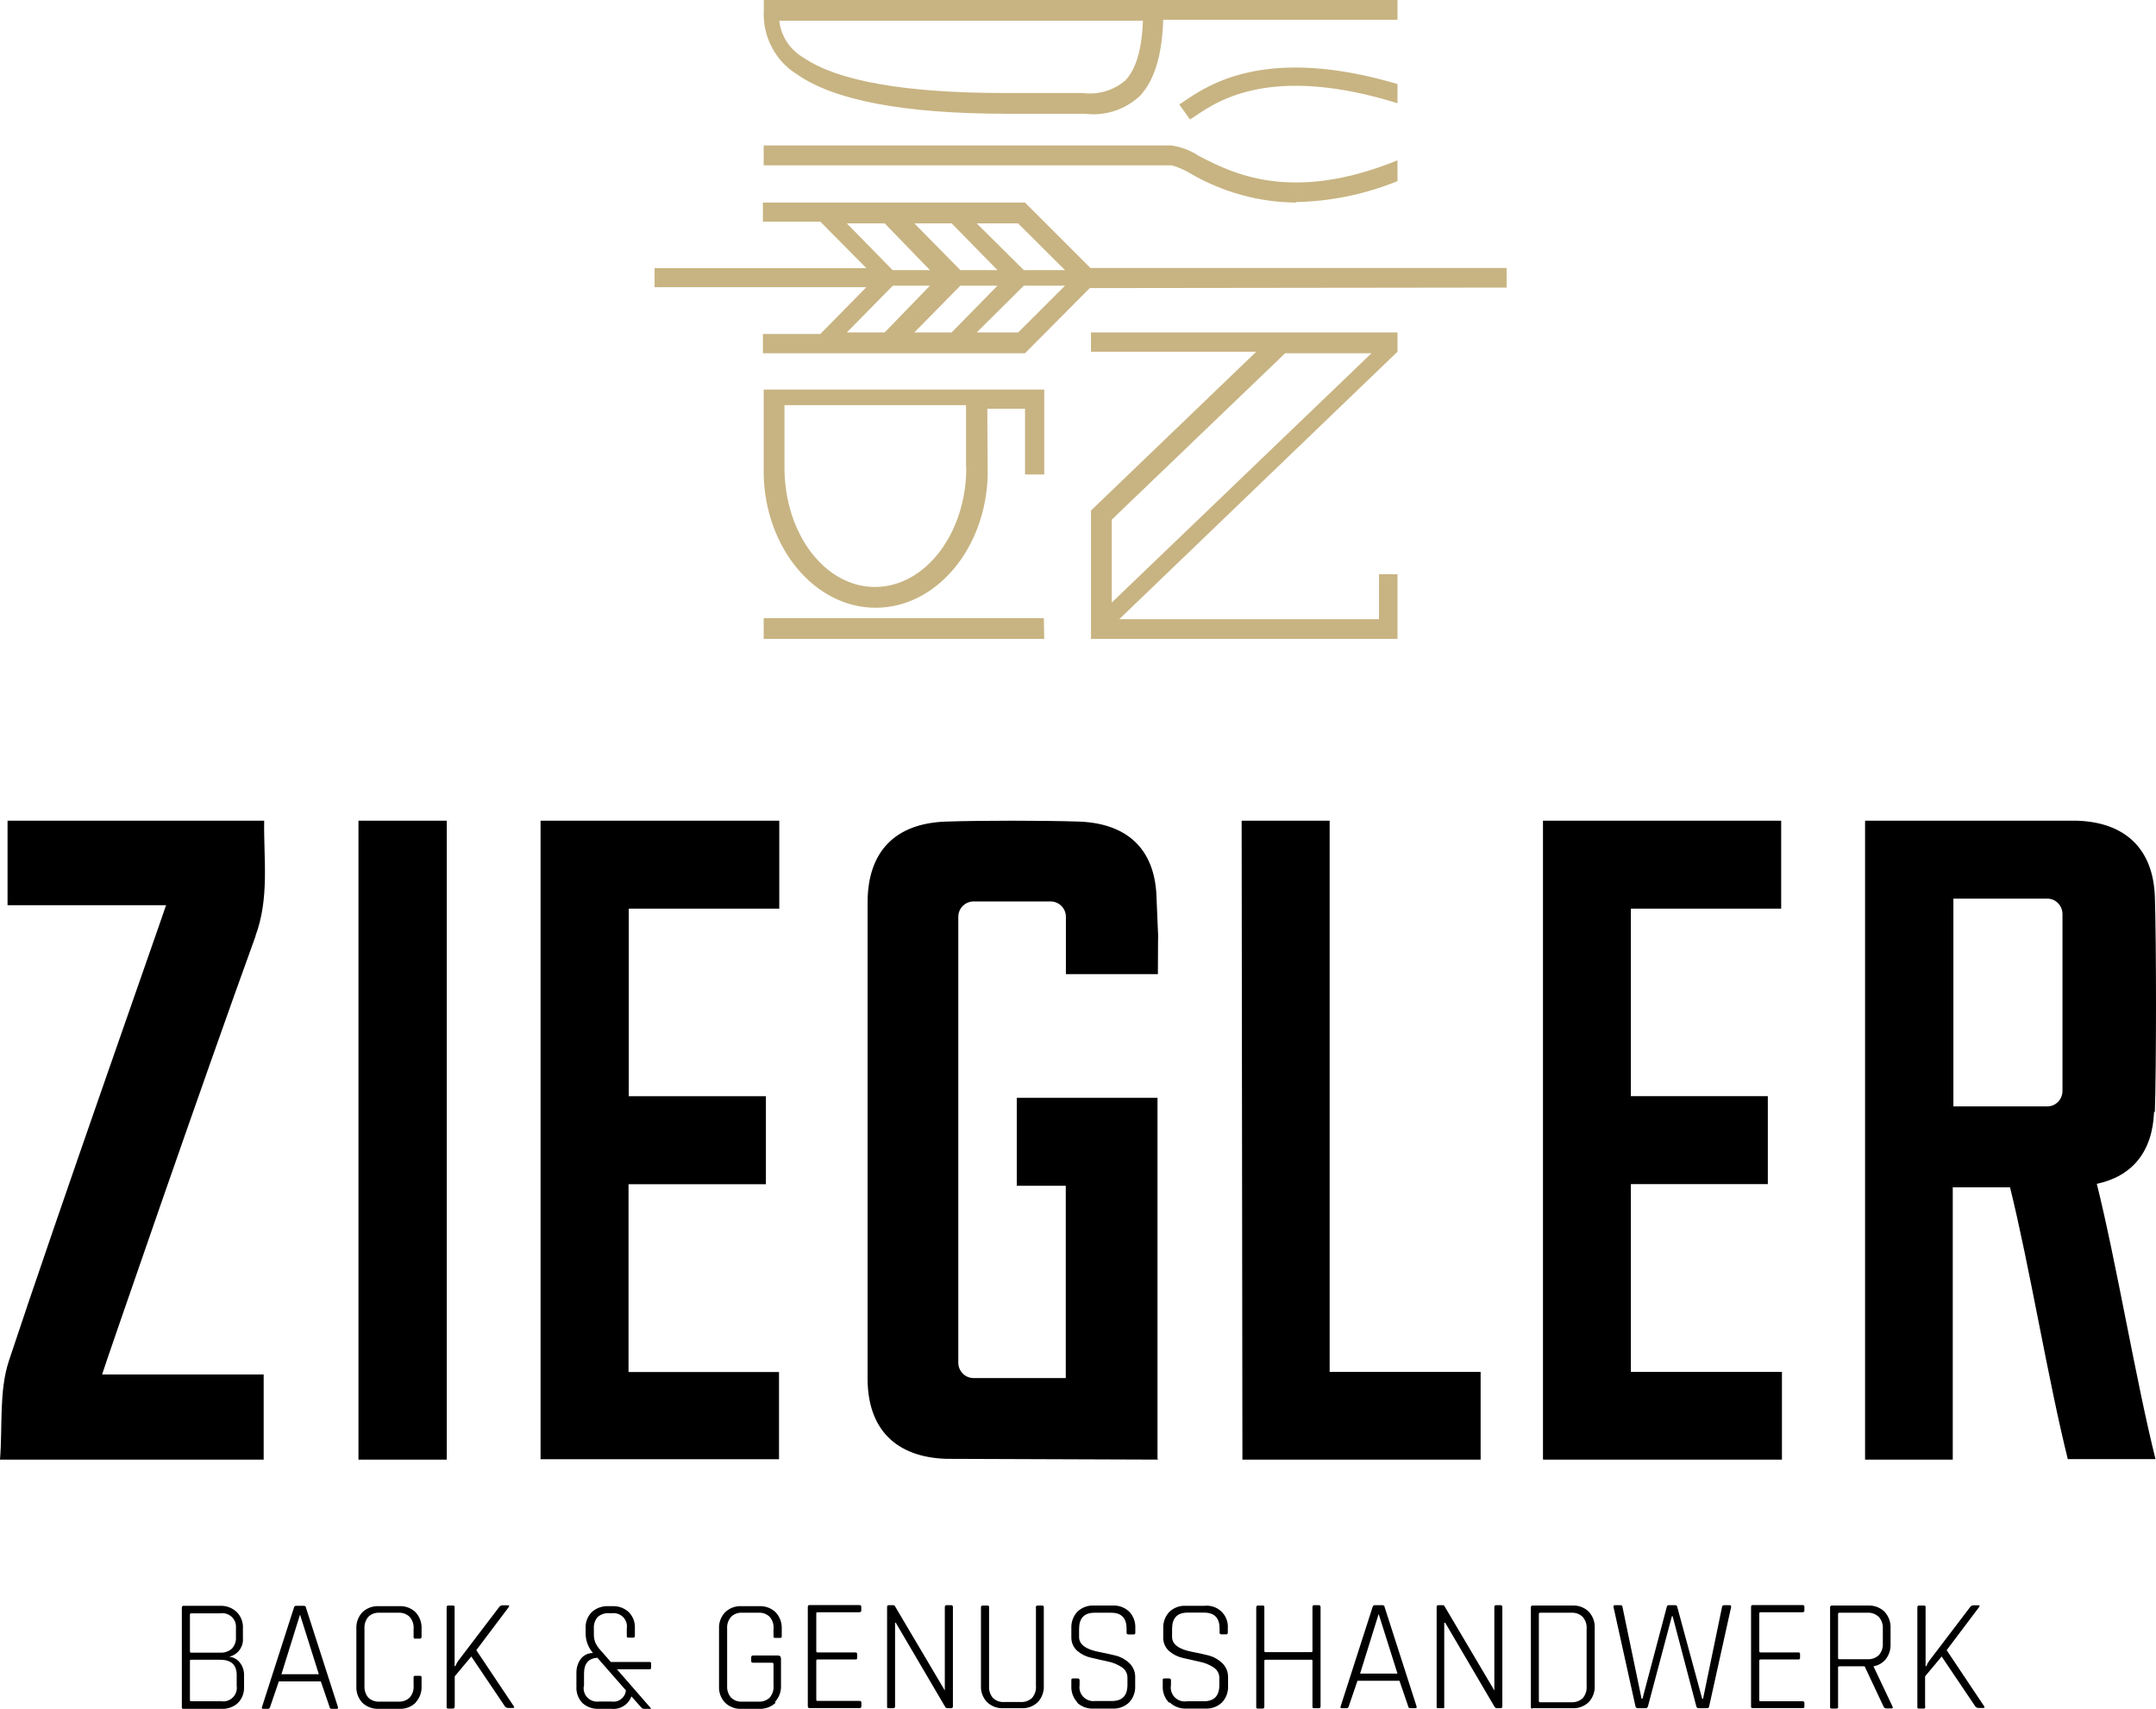 <?xml version="1.0" encoding="UTF-8"?>
<svg width="415px" height="329px" viewBox="0 0 415 329" version="1.1" xmlns="http://www.w3.org/2000/svg" xmlns:xlink="http://www.w3.org/1999/xlink">
    <title>Group</title>
    <g id="Page-1" stroke="none" stroke-width="1" fill="none" fill-rule="evenodd">
        <g id="Group" fill-rule="nonzero">
            <path d="M49.152,180.247 C51.91,172.831 50.728,165.416 50.851,158 L1.453,158 L1.453,174.265 L31.964,174.265 C31.52,175.773 11.106,233.59 1.724,261.942 C-0.222,267.85 0.517,274.672 0,281 L50.753,281 L50.753,264.612 L19.651,264.612 C20.07,263.153 39.351,207.289 49.201,180.197 M69,281 L86,281 L86,158 L69,158 L69,281 Z M104,280.926 L149.95,280.926 L149.95,264.141 L120.984,264.141 L120.984,227.979 L147.425,227.979 L147.425,211.046 L121.033,211.046 L121.033,174.933 L150,174.933 L150,158 L104.05,158 L104.05,281 L104,280.926 Z M222.803,280.901 C222.803,280.901 222.803,217.004 222.803,211.352 L195.714,211.352 L195.714,228.283 L205.146,228.283 L205.146,265.303 L187.489,265.303 C186.68,265.324 185.897,265.011 185.325,264.437 C184.752,263.863 184.439,263.079 184.46,262.268 L184.46,176.578 C184.439,175.767 184.752,174.983 185.325,174.409 C185.897,173.835 186.68,173.522 187.489,173.542 L202.142,173.542 C202.951,173.522 203.733,173.835 204.306,174.409 C204.879,174.983 205.191,175.767 205.171,176.578 C205.171,176.578 205.171,184.254 205.171,187.536 L222.877,187.536 C222.877,174.431 223.099,185.636 222.606,172.555 C222.261,163.325 216.819,158.463 207.609,158.167 C200.689,157.944 189.114,157.944 182.194,158.167 C172.344,158.463 167.049,163.892 167,173.616 C167,184.871 167,252.593 167,265.402 C167,275.126 172.442,280.556 182.194,280.852 C185.125,280.852 223,281 223,281 M239.148,281 L285,281 L285,264.12 L255.938,264.12 L255.938,158 L239,158 L239.148,281 Z M297.148,281 L343,281 L343,264.12 L313.923,264.12 L313.923,227.965 L340.282,227.965 L340.282,211.035 L313.923,211.035 L313.923,174.93 L342.852,174.93 L342.852,158 L297,158 L297,280.975 L297.148,281 Z M396.999,209.93 C397.019,210.75 396.712,211.543 396.149,212.123 C395.586,212.703 394.816,213.02 394.02,212.999 L376,212.999 L376,173.001 L394.02,173.001 C394.816,172.98 395.586,173.297 396.149,173.877 C396.712,174.457 397.019,175.25 396.999,176.07 L396.999,209.93 Z M414.779,214.127 C415.074,205.555 415.074,181.147 414.779,172.575 C414.434,163.336 408.996,158.296 399.794,158 L359,158 L359,281 L375.879,281 L375.879,228.579 C379.077,228.579 382.965,228.579 386.902,228.579 C390.617,243.524 394.283,265.955 398.023,280.901 L414.902,280.901 C411.112,265.684 407.373,243.03 403.608,227.912 C410.374,226.454 414.336,221.81 414.631,214.003" id="Shape" fill="#000000"></path>
            <path d="M214,100.041 L247.382,68 L264,68 L214,116 L214,100.041 Z M210,98.284 L210,98.284 L210,123 L269,123 L269,110.542 L265.435,110.542 L265.435,119.213 L215.433,119.213 L269,67.712 L269,67.712 L269,64 L210,64 L210,67.712 L241.811,67.712 L210,98.284 Z M186,90.001 C186,102.678 178.111,113 168.415,113 C158.718,113 151,102.678 151,90.001 L151,78 L185.951,78 C185.951,80.079 185.951,87.771 185.951,90.001 M190.041,78.683 L197.306,78.683 L197.306,91.34 L201,91.34 L201,75 L147,75 L147,91.489 C147.372,105.629 156.917,117 168.545,117 C180.174,117 189.744,105.653 190.116,91.513 L190.041,78.683 Z M200.926,119 L147,119 L147,123 L201,123 L200.926,119 Z M220,4 C219.803,9.471 218.667,13.337 216.618,15.477 C214.362,17.416 211.367,18.302 208.399,17.908 L193.441,17.908 C174.461,17.908 161.354,15.647 154.788,11.173 C152.116,9.677 150.335,7.009 150,4 L220,4 Z M223.753,3.81 L269,3.81 L269,0 L147.02,0 L147.02,1.968 L147.02,1.968 C146.75,6.993 149.226,11.756 153.445,14.331 C160.658,19.377 174.247,21.9 193.843,21.9 L208.884,21.9 C212.752,22.384 216.631,21.101 219.494,18.393 C222.227,15.39 223.679,10.622 223.901,3.81 M269,19.866 L269,16.178 C243.927,8.778 232.773,16.178 227.954,19.481 L227,20.107 L227,20.107 L229.055,23 L230.033,22.373 C234.534,19.264 244.906,12.418 269,19.866 M249.426,38.899 C256.132,38.773 262.762,37.408 269,34.869 L269,30.864 C248.416,39.253 236.992,33.247 230.689,29.977 C229.101,28.934 227.311,28.259 225.444,28 L147,28 L147,31.827 L225.543,31.827 C226.805,32.179 228.015,32.708 229.138,33.399 C235.36,37.019 242.377,38.947 249.524,39 M205,52 L197.067,52 L188,43 L195.959,43 L205,52 Z M183.177,43 L192,52 L184.848,52 L176,43 L183.177,43 Z M170.284,43 L179,52 L171.813,52 L163,43 L170.284,43 Z M171.862,55 L179,55 L170.284,64 L163,64 L171.862,55 Z M176,64 L184.848,55 L192,55 L183.177,64 L176,64 Z M188,64 L197.067,55 L205,55 L195.984,64 L188,64 Z M290,55.362 L290,51.588 L209.887,51.588 L197.304,39 L146.849,39 L146.849,42.675 L157.902,42.675 L166.759,51.613 L126,51.613 L126,55.288 L166.759,55.288 L157.902,64.301 L146.849,64.301 L146.849,68 L196.86,68 L196.86,68 L197.304,68 L198.489,66.808 L209.271,55.958 L209.271,55.958 L209.764,55.461 L290,55.362 Z" id="Shape" fill="#C8B482"></path>
            <g id="Ziegler_Logo_Schwarz" transform="translate(35, 309)" fill="#000000">
                <path d="M335.553,19.5 L335.553,13.724 L338.744,9.905 L345.176,19.452 C345.316,19.686 345.574,19.823 345.848,19.81 L346.735,19.81 C347.023,19.81 347.071,19.691 346.903,19.452 L339.704,8.688 L345.919,0.43 C346.111,0.167 346.063,0.048 345.919,0.048 L344.84,0.048 C344.573,0.058 344.329,0.202 344.192,0.43 L336.345,10.741 C336.111,11.054 335.925,11.4 335.793,11.767 L335.649,11.767 L335.649,0.477 C335.649,0.215 335.649,0.095 335.313,0.095 L334.377,0.095 C334.161,0.095 334.065,0.215 334.065,0.477 L334.065,19.572 C334.065,19.81 334.065,19.93 334.377,19.93 L335.265,19.93 C335.505,19.93 335.601,19.81 335.601,19.572 M318.803,10.216 L318.803,1.766 C318.803,1.575 318.803,1.48 319.115,1.48 L324.442,1.48 C325.261,1.425 326.064,1.72 326.65,2.291 C327.194,2.909 327.47,3.715 327.418,4.535 L327.418,7.423 C327.464,8.234 327.188,9.031 326.65,9.643 C326.055,10.197 325.256,10.482 324.442,10.43 L319.115,10.43 C318.899,10.43 318.803,10.43 318.803,10.144 M318.803,19.5 L318.803,12.077 C318.803,11.886 318.803,11.791 319.115,11.791 L323.914,11.791 L327.562,19.548 C327.646,19.775 327.87,19.921 328.114,19.906 L329.073,19.906 C329.329,19.906 329.401,19.787 329.289,19.548 L325.618,11.791 L325.618,11.791 C326.564,11.63 327.419,11.129 328.018,10.383 C328.63,9.564 328.943,8.562 328.905,7.542 L328.905,4.463 C328.962,3.283 328.538,2.13 327.73,1.265 C326.873,0.455 325.718,0.032 324.538,0.095 L317.579,0.095 C317.387,0.095 317.267,0.215 317.267,0.477 L317.267,19.572 C317.267,19.81 317.267,19.93 317.579,19.93 L318.491,19.93 C318.707,19.93 318.827,19.81 318.827,19.572 M312.323,19.572 L312.323,18.88 C312.34,18.78 312.308,18.679 312.236,18.608 C312.165,18.537 312.063,18.505 311.963,18.522 L303.948,18.522 C303.732,18.522 303.636,18.522 303.636,18.259 L303.636,10.764 C303.636,10.574 303.636,10.478 303.948,10.478 L311.148,10.478 C311.241,10.495 311.337,10.466 311.404,10.399 C311.471,10.332 311.501,10.237 311.484,10.144 L311.484,9.452 C311.501,9.359 311.471,9.263 311.404,9.197 C311.337,9.13 311.241,9.1 311.148,9.118 L303.948,9.118 C303.732,9.118 303.636,9.118 303.636,8.831 L303.636,1.671 C303.636,1.48 303.636,1.384 303.948,1.384 L311.963,1.384 C312.203,1.384 312.323,1.265 312.323,1.05 L312.323,0.334 C312.323,0.119 312.203,0 311.963,0 L302.365,0 C302.149,0 302.053,0.119 302.053,0.382 L302.053,19.476 C302.053,19.715 302.053,19.834 302.365,19.834 L311.963,19.834 C312.203,19.834 312.323,19.834 312.323,19.5 M282.207,19.5 L286.814,2.148 L286.958,2.148 L291.518,19.5 C291.553,19.709 291.737,19.861 291.95,19.858 L293.582,19.858 C293.684,19.865 293.784,19.831 293.86,19.763 C293.937,19.696 293.983,19.602 293.99,19.5 L298.213,0.406 C298.213,0.143 298.213,0.024 297.949,0.024 L296.893,0.024 C296.783,0.01 296.673,0.044 296.59,0.117 C296.507,0.19 296.46,0.296 296.461,0.406 L292.814,18.044 L292.646,18.044 L287.846,0.358 C287.846,0.143 287.678,0.024 287.414,0.024 L286.238,0.024 C286.035,0.01 285.856,0.156 285.831,0.358 L281.151,18.044 L280.983,18.044 L277.312,0.406 C277.312,0.143 277.144,0.024 276.904,0.024 L275.896,0.024 C275.632,0.024 275.512,0.143 275.584,0.406 L279.807,19.5 C279.843,19.709 280.026,19.861 280.239,19.858 L281.799,19.858 C282.002,19.859 282.17,19.702 282.183,19.5 M260.01,19.858 L267.641,19.858 C268.815,19.927 269.964,19.502 270.808,18.689 C271.613,17.822 272.029,16.668 271.96,15.49 L271.96,4.463 C272.026,3.286 271.61,2.133 270.808,1.265 C269.964,0.451 268.815,0.027 267.641,0.095 L259.986,0.095 C259.77,0.095 259.674,0.215 259.674,0.477 L259.674,19.572 C259.674,19.81 259.674,19.93 259.986,19.93 M261.209,18.283 L261.209,1.766 C261.209,1.575 261.209,1.48 261.521,1.48 L267.449,1.48 C268.256,1.423 269.05,1.709 269.632,2.267 C270.212,2.922 270.49,3.787 270.4,4.654 L270.4,15.562 C270.484,16.429 270.207,17.292 269.632,17.949 C269.039,18.488 268.251,18.764 267.449,18.713 L261.521,18.713 C261.305,18.713 261.209,18.713 261.209,18.45 M242.996,19.739 L242.996,3.413 L243.188,3.413 L252.642,19.524 C252.729,19.714 252.913,19.842 253.122,19.858 L253.842,19.858 C254.058,19.858 254.178,19.739 254.178,19.5 L254.178,0.406 C254.178,0.143 254.058,0.024 253.842,0.024 L252.978,0.024 C252.738,0.024 252.642,0.143 252.642,0.406 L252.642,16.445 L252.642,16.445 L243.044,0.215 C242.975,0.083 242.832,0.007 242.684,0.024 L241.844,0.024 C241.628,0.024 241.532,0.143 241.532,0.406 L241.532,19.5 C241.532,19.739 241.532,19.858 241.844,19.858 L242.732,19.858 C242.972,19.858 243.068,19.739 243.068,19.5 M230.397,1.79 L233.997,13.199 L226.797,13.199 L230.349,1.79 L230.397,1.79 Z M224.614,19.5 L226.294,14.583 L234.381,14.583 L236.06,19.5 C236.06,19.739 236.252,19.858 236.468,19.858 L237.452,19.858 C237.66,19.858 237.732,19.739 237.668,19.5 L231.525,0.406 C231.525,0.143 231.285,0.024 231.093,0.024 L229.629,0.024 C229.413,0.024 229.269,0.143 229.197,0.406 L223.054,19.5 C222.958,19.739 223.03,19.858 223.27,19.858 L224.23,19.858 C224.398,19.858 224.542,19.739 224.614,19.5 M208.368,19.5 L208.368,10.788 C208.368,10.621 208.368,10.526 208.68,10.526 L217.319,10.526 C217.535,10.526 217.631,10.526 217.631,10.788 L217.631,19.5 C217.631,19.739 217.631,19.858 217.942,19.858 L218.83,19.858 C218.93,19.875 219.032,19.843 219.103,19.772 C219.175,19.701 219.207,19.599 219.19,19.5 L219.19,0.406 C219.19,0.143 219.07,0.024 218.83,0.024 L217.942,0.024 C217.727,0.024 217.631,0.143 217.631,0.406 L217.631,8.783 C217.631,8.974 217.631,9.07 217.319,9.07 L208.68,9.07 C208.464,9.07 208.368,9.07 208.368,8.783 L208.368,0.477 C208.368,0.215 208.368,0.095 208.032,0.095 L207.12,0.095 C206.928,0.095 206.808,0.215 206.808,0.477 L206.808,19.572 C206.808,19.81 206.808,19.93 207.12,19.93 L208.032,19.93 C208.248,19.93 208.368,19.81 208.368,19.572 M190.178,18.76 C191.034,19.57 192.189,19.993 193.369,19.93 L197.017,19.93 C198.197,19.993 199.352,19.57 200.209,18.76 C201.022,17.898 201.446,16.743 201.384,15.562 L201.384,13.987 C201.43,12.931 201.02,11.906 200.257,11.17 C199.512,10.457 198.594,9.947 197.593,9.69 C196.513,9.428 195.457,9.189 194.425,8.998 C191.882,8.505 190.61,7.55 190.61,6.134 L190.61,4.583 C190.61,2.506 191.594,1.456 193.585,1.456 L196.753,1.456 C198.769,1.456 199.753,2.482 199.753,4.535 L199.753,5.299 C199.753,5.537 199.873,5.633 200.113,5.633 L201,5.633 C201.094,5.65 201.19,5.621 201.257,5.554 C201.324,5.487 201.354,5.392 201.336,5.299 L201.336,4.439 C201.422,3.246 200.97,2.076 200.104,1.247 C199.237,0.417 198.045,0.013 196.849,0.143 L193.273,0.143 C192.093,0.08 190.939,0.503 190.082,1.313 C189.273,2.178 188.849,3.331 188.906,4.511 L188.906,6.206 C188.871,7.211 189.284,8.18 190.034,8.855 C190.802,9.518 191.727,9.978 192.721,10.192 L195.889,10.908 C196.857,11.093 197.778,11.466 198.601,12.006 C199.325,12.466 199.746,13.276 199.705,14.13 L199.705,15.419 C199.705,17.495 198.697,18.522 196.705,18.522 L193.489,18.522 C192.627,18.667 191.748,18.386 191.132,17.769 C190.516,17.152 190.241,16.275 190.394,15.419 L190.394,14.464 C190.401,14.373 190.368,14.284 190.303,14.22 C190.239,14.155 190.149,14.123 190.058,14.13 L189.17,14.13 C188.93,14.13 188.81,14.13 188.81,14.464 L188.81,15.562 C188.748,16.743 189.172,17.898 189.986,18.76 M172.3,18.76 C173.157,19.57 174.311,19.993 175.491,19.93 L179.139,19.93 C180.319,19.993 181.474,19.57 182.331,18.76 C183.144,17.898 183.569,16.743 183.507,15.562 L183.507,13.987 C183.552,12.931 183.142,11.906 182.379,11.17 C181.624,10.462 180.698,9.96 179.691,9.714 C178.611,9.452 177.555,9.213 176.523,9.022 C173.98,8.529 172.708,7.574 172.708,6.158 L172.708,4.607 C172.708,2.53 173.692,1.48 175.683,1.48 L178.875,1.48 C180.867,1.48 181.851,2.506 181.851,4.559 L181.851,5.323 C181.851,5.561 181.971,5.657 182.211,5.657 L183.195,5.657 C183.288,5.674 183.384,5.645 183.451,5.578 C183.518,5.511 183.548,5.415 183.531,5.323 L183.531,4.463 C183.598,3.282 183.173,2.124 182.355,1.265 C181.507,0.456 180.36,0.033 179.187,0.095 L175.587,0.095 C174.407,0.032 173.253,0.455 172.396,1.265 C171.587,2.13 171.163,3.283 171.22,4.463 L171.22,6.158 C171.185,7.163 171.598,8.133 172.348,8.807 C173.123,9.475 174.056,9.935 175.06,10.144 C176.115,10.406 177.171,10.621 178.227,10.86 C179.186,11.049 180.099,11.422 180.915,11.958 C181.639,12.418 182.06,13.229 182.019,14.082 L182.019,15.371 C182.019,17.448 181.011,18.474 179.019,18.474 L175.803,18.474 C174.966,18.581 174.127,18.291 173.538,17.69 C172.948,17.09 172.676,16.248 172.804,15.419 L172.804,14.464 C172.811,14.373 172.778,14.284 172.713,14.22 C172.649,14.155 172.559,14.123 172.468,14.13 L171.58,14.13 C171.34,14.13 171.22,14.13 171.22,14.464 L171.22,15.562 C171.158,16.743 171.583,17.898 172.396,18.76 M164.405,0.549 L164.405,15.514 C164.489,16.381 164.211,17.244 163.637,17.901 C163.044,18.441 162.255,18.717 161.453,18.665 L158.285,18.665 C157.485,18.724 156.698,18.437 156.126,17.877 C155.595,17.254 155.328,16.449 155.382,15.634 L155.382,0.477 C155.382,0.215 155.382,0.095 155.046,0.095 L154.134,0.095 C153.942,0.095 153.822,0.215 153.822,0.477 L153.822,15.49 C153.748,16.673 154.175,17.832 154.998,18.689 C155.843,19.502 156.992,19.927 158.165,19.858 L161.597,19.858 C162.771,19.927 163.92,19.502 164.765,18.689 C165.569,17.822 165.985,16.668 165.917,15.49 L165.917,0.43 C165.934,0.337 165.904,0.241 165.837,0.174 C165.77,0.108 165.674,0.078 165.581,0.095 L164.717,0.095 C164.501,0.095 164.381,0.215 164.381,0.477 M137.288,19.572 L137.288,3.413 L137.432,3.413 L146.887,19.524 C146.974,19.714 147.157,19.842 147.367,19.858 L148.087,19.858 C148.303,19.858 148.423,19.739 148.423,19.5 L148.423,0.406 C148.423,0.143 148.303,0.024 148.087,0.024 L147.199,0.024 C146.959,0.024 146.863,0.143 146.863,0.406 L146.863,16.445 L146.863,16.445 L137.264,0.215 C137.195,0.083 137.052,0.007 136.904,0.024 L136.064,0.024 C135.848,0.024 135.752,0.143 135.752,0.406 L135.752,19.5 C135.752,19.739 135.752,19.858 136.064,19.858 L136.952,19.858 C137.192,19.858 137.288,19.739 137.288,19.5 M130.809,19.5 L130.809,18.808 C130.809,18.569 130.689,18.45 130.425,18.45 L122.434,18.45 C122.218,18.45 122.122,18.45 122.122,18.187 L122.122,10.764 C122.122,10.574 122.122,10.478 122.434,10.478 L129.633,10.478 C129.873,10.478 129.993,10.478 129.993,10.144 L129.993,9.452 C129.993,9.213 129.873,9.118 129.633,9.118 L122.434,9.118 C122.218,9.118 122.122,9.118 122.122,8.831 L122.122,1.671 C122.122,1.48 122.122,1.384 122.434,1.384 L130.401,1.384 C130.665,1.384 130.785,1.265 130.785,1.05 L130.785,0.334 C130.785,0.119 130.665,3.37507799e-14 130.401,3.37507799e-14 L120.802,3.37507799e-14 C120.61,3.37507799e-14 120.49,0.119 120.49,0.382 L120.49,19.476 C120.49,19.715 120.61,19.834 120.802,19.834 L130.401,19.834 C130.665,19.834 130.785,19.834 130.785,19.5 M114.155,18.665 C114.968,17.802 115.393,16.647 115.33,15.466 L115.33,10.335 C115.33,9.929 115.139,9.714 114.731,9.714 L109.931,9.714 C109.84,9.707 109.75,9.74 109.686,9.804 C109.621,9.868 109.588,9.958 109.595,10.048 L109.595,10.764 C109.578,10.857 109.607,10.953 109.675,11.02 C109.742,11.086 109.838,11.116 109.931,11.099 L113.603,11.099 C113.681,11.091 113.759,11.119 113.815,11.174 C113.87,11.23 113.898,11.307 113.891,11.385 L113.891,15.443 C113.981,16.306 113.712,17.168 113.147,17.829 C112.566,18.373 111.783,18.65 110.987,18.593 L107.867,18.593 C107.067,18.653 106.28,18.365 105.708,17.806 C105.176,17.182 104.91,16.377 104.964,15.562 L104.964,4.535 C104.905,3.719 105.172,2.912 105.708,2.291 C106.27,1.714 107.062,1.417 107.867,1.48 L110.987,1.48 C111.787,1.42 112.575,1.707 113.147,2.267 C113.717,2.926 113.987,3.79 113.891,4.654 L113.891,5.967 C113.891,6.206 113.891,6.325 114.227,6.325 L115.139,6.325 C115.354,6.325 115.474,6.325 115.474,5.967 L115.474,4.583 C115.531,3.403 115.107,2.25 114.299,1.384 C113.442,0.574 112.287,0.151 111.107,0.215 L107.747,0.215 C106.573,0.146 105.424,0.571 104.58,1.384 C103.762,2.244 103.336,3.401 103.404,4.583 L103.404,15.61 C103.33,16.792 103.757,17.952 104.58,18.808 C105.424,19.622 106.573,20.046 107.747,19.978 L111.107,19.978 C112.287,20.041 113.442,19.618 114.299,18.808 M86.63,17.686 L88.454,19.739 C88.582,19.897 88.778,19.985 88.982,19.978 L90.157,19.978 C90.349,19.978 90.373,19.978 90.157,19.715 L83.75,12.364 L89.965,12.364 C90.205,12.364 90.325,12.364 90.325,12.029 L90.325,11.29 C90.325,11.051 90.325,10.955 89.965,10.955 L82.574,10.955 L80.631,8.736 C80.204,8.296 79.855,7.787 79.599,7.232 C79.396,6.715 79.298,6.164 79.311,5.609 L79.311,4.511 C79.255,3.714 79.513,2.927 80.031,2.315 C80.627,1.784 81.416,1.517 82.214,1.575 L82.79,1.575 C83.592,1.475 84.394,1.756 84.956,2.333 C85.517,2.911 85.773,3.718 85.646,4.511 L85.646,5.895 C85.646,6.158 85.646,6.277 85.982,6.277 L86.87,6.277 C87.11,6.277 87.206,6.158 87.206,5.895 L87.206,4.487 C87.274,3.327 86.847,2.192 86.03,1.36 C85.174,0.568 84.031,0.154 82.862,0.215 L82.118,0.215 C80.936,0.155 79.778,0.567 78.903,1.36 C78.086,2.192 77.659,3.327 77.727,4.487 L77.727,5.609 C77.761,6.945 78.261,8.228 79.143,9.237 C78.195,9.221 77.299,9.667 76.743,10.43 C76.206,11.218 75.93,12.152 75.951,13.104 L75.951,15.705 C75.885,16.868 76.301,18.007 77.103,18.856 C77.972,19.641 79.122,20.046 80.295,19.978 L82.694,19.978 C84.376,20.164 85.965,19.176 86.534,17.591 M77.415,15.562 L77.415,13.175 C77.415,11.266 78.279,10.263 79.983,10.144 L85.478,16.421 C85.42,17.084 85.087,17.693 84.558,18.101 C84.03,18.508 83.354,18.678 82.694,18.569 L80.295,18.569 C79.484,18.684 78.666,18.411 78.09,17.833 C77.513,17.254 77.245,16.439 77.367,15.634 M52.53,19.596 L52.53,13.724 L55.721,9.905 L62.153,19.452 C62.294,19.686 62.552,19.823 62.825,19.81 L63.713,19.81 C64.001,19.81 64.049,19.691 63.881,19.452 L56.681,8.688 L62.897,0.43 C63.089,0.167 63.041,0.048 62.777,0.048 L61.697,0.048 C61.43,0.058 61.186,0.202 61.049,0.43 L53.202,10.741 C52.976,11.059 52.791,11.404 52.65,11.767 L52.506,11.767 L52.506,0.477 C52.506,0.215 52.506,0.095 52.17,0.095 L51.282,0.095 C51.066,0.095 50.97,0.215 50.97,0.477 L50.97,19.572 C50.97,19.81 50.97,19.93 51.282,19.93 L52.17,19.93 C52.41,19.93 52.506,19.81 52.506,19.572 M44.995,18.76 C45.799,17.894 46.215,16.739 46.147,15.562 L46.147,13.987 C46.147,13.748 46.147,13.629 45.811,13.629 L44.947,13.629 C44.707,13.629 44.611,13.629 44.611,13.987 L44.611,15.443 C44.695,16.309 44.417,17.172 43.843,17.829 C43.25,18.369 42.461,18.645 41.659,18.593 L38.06,18.593 C37.252,18.65 36.459,18.364 35.876,17.806 C35.362,17.174 35.105,16.373 35.156,15.562 L35.156,4.535 C35.1,3.723 35.358,2.921 35.876,2.291 C36.449,1.716 37.247,1.42 38.06,1.48 L41.659,1.48 C42.466,1.423 43.26,1.709 43.843,2.267 C44.422,2.922 44.701,3.787 44.611,4.654 L44.611,6.086 C44.611,6.325 44.611,6.468 44.947,6.468 L45.811,6.468 C46.027,6.468 46.147,6.325 46.147,6.086 L46.147,4.583 C46.212,3.406 45.797,2.252 44.995,1.384 C44.15,0.571 43.001,0.146 41.827,0.215 L37.916,0.215 C36.743,0.155 35.597,0.578 34.748,1.384 C33.946,2.252 33.53,3.406 33.596,4.583 L33.596,15.61 C33.528,16.787 33.943,17.942 34.748,18.808 C35.597,19.614 36.743,20.037 37.916,19.978 L41.827,19.978 C43.001,20.046 44.15,19.622 44.995,18.808 M22.773,1.909 L26.373,13.318 L19.174,13.318 L22.725,1.909 L22.773,1.909 Z M16.99,19.62 L18.67,14.703 L26.757,14.703 L28.437,19.62 C28.437,19.858 28.629,19.978 28.845,19.978 L29.829,19.978 C30.036,19.978 30.108,19.858 30.044,19.62 L23.901,0.525 C23.901,0.263 23.661,0.143 23.469,0.143 L22.005,0.143 C21.789,0.143 21.645,0.263 21.573,0.525 L15.43,19.62 C15.334,19.858 15.406,19.978 15.646,19.978 L16.606,19.978 C16.774,19.978 16.918,19.858 16.99,19.62 M0.192,19.978 L7.607,19.978 C8.779,20.046 9.93,19.641 10.799,18.856 C11.617,18.016 12.043,16.873 11.975,15.705 L11.975,13.557 C12.015,12.629 11.707,11.718 11.111,11.003 C10.61,10.395 9.883,10.016 9.095,9.953 C10.757,9.589 11.894,8.06 11.759,6.373 L11.759,4.487 C11.827,3.327 11.4,2.192 10.583,1.36 C9.759,0.57 8.656,0.133 7.511,0.143 L0.312,0.143 C0.12,0.143 0,0.263 0,0.525 L0,19.62 C0,19.858 0,19.978 0.312,19.978 M1.56,9.022 L1.56,1.862 C1.56,1.695 1.56,1.599 1.872,1.599 L7.391,1.599 C8.187,1.471 8.998,1.715 9.589,2.261 C10.18,2.807 10.484,3.593 10.415,4.392 L10.415,6.206 C10.467,7.015 10.18,7.81 9.623,8.402 C9.002,8.943 8.191,9.218 7.367,9.165 L1.872,9.165 C1.656,9.165 1.56,9.165 1.56,8.903 M1.56,18.235 L1.56,10.764 C1.56,10.597 1.56,10.526 1.872,10.526 L7.343,10.526 C9.479,10.526 10.559,11.504 10.559,13.438 L10.559,15.562 C10.68,16.374 10.41,17.195 9.829,17.778 C9.248,18.36 8.424,18.636 7.607,18.522 L1.872,18.522 C1.656,18.522 1.56,18.522 1.56,18.235" id="Shape"></path>
            </g>
        </g>
    </g>
</svg>